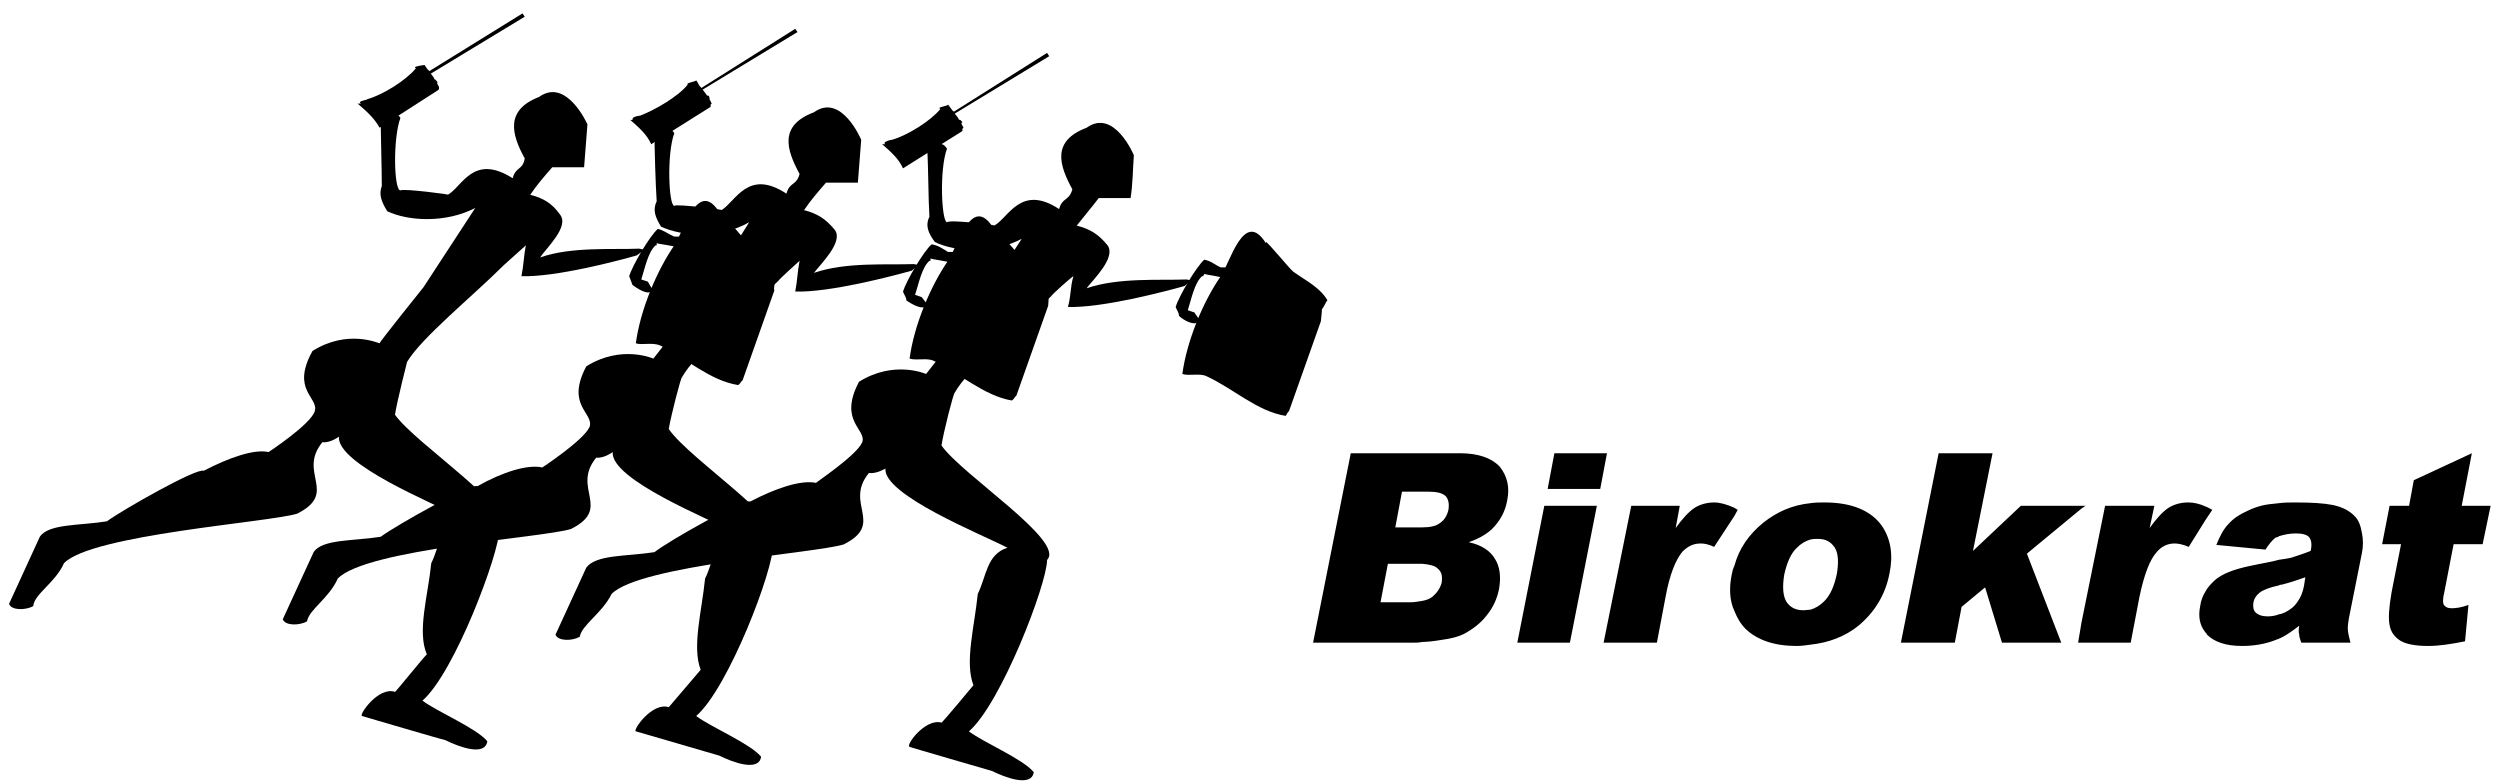 <svg width="163" height="51" viewBox="0 0 163 51" fill="none" xmlns="http://www.w3.org/2000/svg">
<g clip-path="url(#clip0_1075_8053)">
<path fill-rule="evenodd" clip-rule="evenodd" d="M25.752 27.038C25.899 26.112 26.541 23.597 26.541 23.597C27.473 22.023 30.841 19.294 32.85 17.286L34.286 15.996C34.145 16.715 34.145 17.286 33.998 18.008C36.22 18.079 40.304 17.003 41.525 16.649C42.17 16.14 42.244 16.358 41.669 16.212C39.948 16.287 37.225 16.07 35.215 16.787C35.576 16.212 37.153 14.779 36.511 13.987C36.007 13.273 35.434 12.916 34.571 12.7C35.003 12.055 35.503 11.48 36.007 10.907H38.083C38.157 9.975 38.227 9.044 38.301 8.109C38.301 8.109 36.937 5.029 35.144 6.322C32.922 7.182 33.35 8.759 34.214 10.332C34.07 11.126 33.639 10.838 33.425 11.621C30.841 9.975 30.127 12.199 29.195 12.7C29.554 12.7 26.253 12.271 26.109 12.415C25.68 12.415 25.608 9.044 26.109 7.681C25.608 7.036 25.395 7.609 24.822 7.681C24.822 8.685 24.894 11.045 24.894 12.125C24.676 12.7 24.894 13.2 25.25 13.774C26.616 14.421 29.053 14.563 30.988 13.558L27.617 18.719C27.617 18.719 24.676 22.382 24.75 22.382C24.676 22.382 22.666 21.445 20.375 22.883C18.942 25.463 20.807 25.894 20.519 26.821C20.237 27.683 17.511 29.475 17.511 29.475C16.576 29.261 14.93 29.838 13.28 30.696C12.851 30.48 8.044 33.208 6.968 33.99C5.178 34.279 3.169 34.138 2.596 34.998L0.59 39.371C0.731 39.801 1.664 39.801 2.167 39.519C2.236 38.725 3.601 38.003 4.173 36.719C5.966 34.855 17.511 34.063 19.373 33.492C22.097 32.125 19.373 30.842 21.02 28.831C21.521 28.901 22.097 28.471 22.097 28.471C21.953 30.263 28.331 32.847 29.983 33.706C28.694 34.138 28.694 35.574 28.118 36.719C27.902 38.866 27.186 41.16 27.83 42.669C27.761 42.669 25.752 45.181 25.752 45.109C24.676 44.744 23.386 46.612 23.601 46.684C23.601 46.684 28.979 48.264 29.053 48.264C29.913 48.693 31.632 49.337 31.773 48.33C31.06 47.467 28.478 46.396 27.545 45.679C29.626 43.883 32.565 36.074 32.565 34.492C33.856 33.277 27.116 28.977 25.752 27.038Z" fill="black"/>
<path fill-rule="evenodd" clip-rule="evenodd" d="M50.489 18.935L48.411 24.813C48.339 24.813 48.267 25.037 48.123 25.105C46.261 24.813 44.681 23.313 43.031 22.521C42.533 22.305 41.814 22.521 41.457 22.383C41.739 20.231 42.819 17.648 43.966 15.997C44.54 15.211 45.47 11.555 46.903 13.846L46.834 13.774C46.972 13.703 48.48 15.57 48.626 15.711C49.485 16.287 50.345 16.716 50.92 17.576C50.774 17.72 50.63 18.008 50.489 18.149C50.561 18.365 50.417 18.866 50.489 18.935Z" fill="black"/>
<path fill-rule="evenodd" clip-rule="evenodd" d="M43.965 15.426C43.603 15.28 43.243 14.994 42.889 14.925C42.387 15.354 41.237 17.286 41.023 18.008C41.095 18.221 41.167 18.365 41.237 18.578C41.525 18.794 42.169 19.225 42.457 19.01L42.673 19.156V18.935C42.531 18.935 42.243 18.365 42.243 18.365L41.812 18.221C42.025 17.576 42.243 16.428 42.745 15.996H42.817V15.855C43.029 15.93 43.815 15.996 44.181 16.14C44.181 16.07 44.322 15.93 44.392 15.996L44.538 15.639C44.466 15.639 44.392 15.498 44.392 15.426H43.965Z" fill="black"/>
<path fill-rule="evenodd" clip-rule="evenodd" d="M43.602 27.969C43.746 27.114 44.391 24.598 44.465 24.598C45.324 23.027 48.693 20.298 50.772 18.29C50.702 18.29 52.133 17.003 52.133 17.003C51.992 17.72 51.992 18.29 51.848 19.009C54.073 19.081 58.16 18.007 59.444 17.647C60.023 17.147 60.094 17.36 59.591 17.218C57.867 17.285 55.147 17.069 53.071 17.791C53.497 17.218 55.005 15.78 54.433 14.994C53.855 14.282 53.282 13.917 52.424 13.701C52.855 13.056 53.356 12.484 53.855 11.911H55.933C56.008 10.976 56.082 10.049 56.151 9.113C56.151 9.113 54.861 6.033 53.071 7.32C50.772 8.183 51.275 9.761 52.133 11.341C51.925 12.124 51.491 11.842 51.275 12.625C48.765 10.976 47.977 13.129 47.044 13.701C47.401 13.701 44.108 13.273 43.964 13.419C43.602 13.419 43.461 10.049 43.964 8.684C43.535 8.039 43.243 8.613 42.672 8.684C42.672 9.692 42.744 12.055 42.816 13.129C42.531 13.701 42.744 14.202 43.101 14.778C44.465 15.425 46.97 15.569 48.84 14.493C48.84 14.562 45.467 19.726 45.467 19.726L42.6 23.381C42.6 23.381 40.522 22.451 38.225 23.885C36.867 26.466 38.726 26.892 38.444 27.825C38.081 28.688 35.358 30.479 35.358 30.479C34.426 30.263 32.78 30.764 31.131 31.699C30.771 31.484 25.897 34.207 24.821 34.997C23.028 35.285 21.018 35.139 20.448 36L18.438 40.374C18.583 40.801 19.514 40.801 20.017 40.512C20.161 39.724 21.451 39.013 22.024 37.72C23.888 35.785 35.358 35.07 37.224 34.491C39.947 33.132 37.224 31.843 38.876 29.837C39.373 29.903 39.947 29.474 39.947 29.474C39.806 31.27 46.258 33.849 47.905 34.71C46.546 35.139 46.546 36.572 45.971 37.72C45.754 39.873 45.11 42.167 45.683 43.672L43.602 46.111C42.531 45.751 41.236 47.615 41.455 47.682L46.901 49.268C47.763 49.697 49.482 50.344 49.624 49.337C48.91 48.476 46.33 47.398 45.392 46.683C47.476 44.89 50.487 37.075 50.414 35.423C51.707 34.278 44.966 29.977 43.602 27.969Z" fill="black"/>
<path fill-rule="evenodd" clip-rule="evenodd" d="M68.34 19.941L66.259 25.82C66.185 25.82 66.115 26.038 65.971 26.112C64.18 25.82 62.529 24.314 60.879 23.527C60.451 23.312 59.737 23.527 59.305 23.381C59.59 21.228 60.667 18.649 61.812 17.003C62.391 16.211 63.317 12.559 64.757 14.855V14.778C64.823 14.709 66.334 16.571 66.547 16.715C67.333 17.285 68.194 17.72 68.769 18.577C68.625 18.718 68.481 19.009 68.34 19.155C68.407 19.372 68.34 19.87 68.34 19.941Z" fill="black"/>
<path fill-rule="evenodd" clip-rule="evenodd" d="M61.814 16.428C61.454 16.212 61.172 15.996 60.742 15.93C60.236 16.359 59.094 18.29 58.875 19.01C58.944 19.225 59.094 19.372 59.094 19.58C59.376 19.798 60.023 20.155 60.313 20.014L60.526 20.155V20.014L60.599 19.942C60.452 19.87 60.095 19.372 60.095 19.372L59.663 19.225C59.88 18.578 60.095 17.435 60.599 17.004H60.668V16.856C60.881 16.931 61.672 17.004 62.032 17.147C62.099 17.07 62.173 16.931 62.248 17.004L62.392 16.649C62.317 16.649 62.248 16.502 62.248 16.428H61.814Z" fill="black"/>
<path fill-rule="evenodd" clip-rule="evenodd" d="M61.384 29.046C61.528 28.119 62.173 25.607 62.247 25.607C63.105 24.029 66.476 21.301 68.556 19.294C68.482 19.294 69.918 18.008 69.987 18.008C69.771 18.719 69.841 19.294 69.627 20.014C71.85 20.086 75.942 19.01 77.226 18.65C77.805 18.149 77.874 18.365 77.373 18.221C75.651 18.29 72.929 18.08 70.848 18.794C71.277 18.221 72.785 16.787 72.212 15.996C71.636 15.28 71.061 14.925 70.203 14.71C70.707 14.064 71.207 13.486 71.636 12.916H73.714C73.859 11.984 73.859 11.045 73.928 10.121C73.928 10.121 72.643 7.036 70.848 8.328C68.556 9.191 69.054 10.763 69.918 12.343C69.699 13.13 69.271 12.847 69.054 13.63C66.548 11.984 65.756 14.203 64.824 14.71C65.183 14.71 61.888 14.283 61.744 14.493C61.384 14.421 61.24 11.045 61.744 9.692C61.312 9.045 61.027 9.618 60.452 9.692C60.526 10.692 60.526 13.057 60.598 14.133C60.313 14.71 60.526 15.21 60.955 15.78C62.247 16.428 64.757 16.572 66.617 15.57L63.249 20.728L60.38 24.384C60.38 24.384 58.304 23.457 56.008 24.89C54.643 27.472 56.508 27.97 56.22 28.831C55.864 29.69 53.14 31.485 53.21 31.485C52.205 31.271 50.559 31.844 48.91 32.701C48.549 32.486 43.677 35.209 42.672 36C40.807 36.29 38.876 36.147 38.226 37.009L36.219 41.379C36.366 41.805 37.293 41.805 37.799 41.52C37.938 40.734 39.23 40.015 39.878 38.725C41.668 36.858 53.14 36.074 55.005 35.497C57.729 34.138 55.005 32.848 56.65 30.842C57.156 30.906 57.729 30.549 57.729 30.549C57.585 32.273 64.038 34.855 65.684 35.712C64.32 36.147 64.32 37.578 63.75 38.725C63.534 40.876 62.889 43.17 63.467 44.678C63.467 44.678 61.384 47.188 61.384 47.113C60.313 46.822 59.018 48.619 59.305 48.693C59.231 48.693 64.677 50.267 64.677 50.267C65.543 50.697 67.261 51.344 67.4 50.345C66.689 49.476 64.107 48.403 63.174 47.683C65.255 45.895 68.269 38.076 68.269 36.507C69.484 35.285 62.748 30.983 61.384 29.046Z" fill="black"/>
<path fill-rule="evenodd" clip-rule="evenodd" d="M86.121 20.946L84.038 26.821C83.968 26.821 83.896 27.038 83.825 27.115C81.966 26.821 80.385 25.316 78.664 24.529C78.235 24.315 77.518 24.529 77.09 24.384C77.375 22.236 78.445 19.654 79.596 18.008C80.169 17.219 81.102 13.559 82.535 15.855V15.78C82.608 15.711 84.115 17.576 84.331 17.72C85.114 18.291 86.047 18.719 86.55 19.58C86.409 19.727 86.335 20.014 86.19 20.155C86.19 20.371 86.121 20.872 86.121 20.946Z" fill="black"/>
<path fill-rule="evenodd" clip-rule="evenodd" d="M79.594 17.434C79.234 17.285 78.946 17.003 78.52 16.931C78.019 17.36 76.869 19.294 76.652 20.014C76.725 20.23 76.869 20.371 76.869 20.592C77.156 20.871 77.804 21.228 78.086 21.013L78.301 21.159V21.087L78.377 20.945C78.232 20.945 77.873 20.371 77.873 20.371L77.444 20.23C77.657 19.579 77.873 18.436 78.377 18.007H78.443L78.52 17.863C78.733 17.935 79.52 18.007 79.812 18.148C79.879 18.079 80.023 17.935 80.092 18.007L80.167 17.647C80.092 17.647 80.023 17.5 80.023 17.434H79.594Z" fill="black"/>
<path fill-rule="evenodd" clip-rule="evenodd" d="M57.516 9.402C58.085 9.902 58.587 10.332 58.875 10.976L62.749 8.544V8.397L62.82 8.328L62.674 8.04L62.749 7.966C62.674 7.894 62.605 7.758 62.53 7.822C62.461 7.609 62.247 7.467 62.173 7.252C62.099 7.252 61.888 6.892 61.813 6.82C61.813 6.892 61.312 6.966 61.24 7.036L61.312 7.11C60.667 7.894 59.162 8.829 58.16 9.114C58.085 9.114 57.729 9.191 57.657 9.33L57.729 9.402H57.516Z" fill="black"/>
<path fill-rule="evenodd" clip-rule="evenodd" d="M41.098 7.821C41.671 8.328 42.171 8.759 42.459 9.401L46.333 6.966V6.82L46.403 6.753L46.261 6.462V6.391C46.261 6.321 46.189 6.177 46.115 6.247C45.973 6.034 45.832 5.884 45.686 5.674C45.619 5.674 45.47 5.312 45.395 5.242C45.326 5.312 44.897 5.386 44.825 5.458V5.535C44.183 6.321 42.675 7.182 41.74 7.539C41.671 7.539 41.239 7.608 41.239 7.757V7.821H41.098Z" fill="black"/>
<path fill-rule="evenodd" clip-rule="evenodd" d="M23.316 6.753C23.89 7.252 24.393 7.682 24.75 8.328L28.55 5.885L28.624 5.816V5.674L28.478 5.387H28.55C28.478 5.312 28.406 5.173 28.331 5.173C28.265 4.958 28.046 4.814 27.974 4.601C27.902 4.601 27.686 4.239 27.686 4.239C27.617 4.239 27.116 4.314 27.047 4.385L27.116 4.454C26.471 5.243 24.966 6.178 23.961 6.463C23.89 6.538 23.53 6.538 23.46 6.679L23.53 6.753H23.316Z" fill="black"/>
<path fill-rule="evenodd" clip-rule="evenodd" d="M61.672 7.608L68.269 3.449L68.408 3.665L62.032 7.539L61.96 7.608V7.539L61.672 7.608Z" fill="black"/>
<path fill-rule="evenodd" clip-rule="evenodd" d="M45.254 6.034L51.85 1.878L51.994 2.091L45.619 5.96L45.544 6.034L45.47 5.96L45.254 6.034Z" fill="black"/>
<path fill-rule="evenodd" clip-rule="evenodd" d="M27.473 4.958L34.069 0.873L34.213 1.089L27.829 4.958H27.76V4.888L27.473 4.958Z" fill="black"/>
<path fill-rule="evenodd" clip-rule="evenodd" d="M148.593 41.638V40.052C148.721 40.052 148.859 39.964 148.988 39.924C149.339 39.749 149.608 39.528 149.776 39.269C150 38.956 150.133 38.648 150.219 38.209L150.307 37.639C149.824 37.814 149.297 37.985 148.769 38.121C148.721 38.121 148.637 38.121 148.593 38.166V36.496C148.945 36.45 149.209 36.404 149.382 36.365C149.776 36.232 150.219 36.098 150.656 35.92C150.747 35.529 150.703 35.216 150.57 35.045C150.437 34.868 150.133 34.779 149.691 34.779C149.249 34.779 148.9 34.868 148.593 34.958V32.806C148.945 32.76 149.297 32.76 149.648 32.76C150.703 32.76 151.492 32.806 152.113 32.927C152.723 33.063 153.165 33.287 153.511 33.639C153.779 33.9 153.911 34.255 153.997 34.743C154.085 35.177 154.085 35.619 153.997 36.056L153.208 40.01C153.12 40.406 153.075 40.758 153.075 40.976C153.075 41.242 153.165 41.547 153.25 41.901H150.043C149.957 41.678 149.909 41.507 149.909 41.371C149.866 41.242 149.866 41.067 149.909 40.801C149.43 41.155 149.035 41.462 148.593 41.638ZM161.165 29.552L160.503 32.978H162.389L161.867 35.483H159.975L159.362 38.648C159.271 39.001 159.271 39.269 159.317 39.394C159.405 39.568 159.581 39.658 159.843 39.658C160.109 39.658 160.457 39.619 160.943 39.442L160.721 41.814C159.843 41.989 159.048 42.117 158.302 42.117C157.47 42.117 156.853 41.989 156.503 41.773C156.152 41.547 155.888 41.242 155.801 40.758C155.713 40.322 155.756 39.619 155.933 38.605L156.548 35.483H155.314L155.801 32.978H157.071L157.38 31.31L161.165 29.552ZM148.593 32.806V34.958C148.55 35.001 148.457 35.045 148.375 35.045C148.151 35.216 147.933 35.483 147.708 35.834L144.506 35.529C144.727 34.958 144.991 34.474 145.297 34.164C145.604 33.818 145.998 33.548 146.483 33.333C146.832 33.157 147.277 32.978 147.847 32.891C148.108 32.847 148.326 32.847 148.593 32.806ZM148.593 36.496V38.166C147.974 38.297 147.538 38.47 147.32 38.648C147.099 38.827 146.965 39.043 146.925 39.269C146.877 39.568 146.925 39.789 147.057 39.924C147.229 40.095 147.494 40.188 147.847 40.188C148.108 40.188 148.375 40.141 148.593 40.052V41.638C148.55 41.678 148.457 41.678 148.375 41.725C147.708 41.989 146.965 42.117 146.177 42.117C145.118 42.117 144.373 41.854 143.888 41.371C143.888 41.329 143.846 41.287 143.8 41.242V38.56C143.935 38.297 144.154 38.076 144.373 37.86C144.858 37.415 145.652 37.114 146.749 36.888C147.538 36.717 148.151 36.629 148.593 36.496ZM143.8 33.9V33.023C143.935 33.063 144.066 33.157 144.242 33.243L143.8 33.9ZM143.8 33.023V33.9L142.705 35.658C142.307 35.483 141.998 35.435 141.777 35.435C141.34 35.435 140.944 35.619 140.643 35.966C140.156 36.496 139.801 37.463 139.492 38.912L138.922 41.901H135.714V40.583L137.253 32.978H140.464L140.156 34.428C140.596 33.818 140.989 33.376 141.386 33.109C141.736 32.891 142.178 32.76 142.66 32.76C143.057 32.76 143.408 32.847 143.8 33.023ZM143.8 38.56C143.626 38.827 143.494 39.178 143.45 39.528C143.319 40.188 143.408 40.758 143.8 41.242V38.56ZM135.714 33.157L135.98 32.978H135.714V33.157ZM135.714 32.978V33.157L132.154 36.098L134.394 41.901H130.528L129.429 38.297L127.896 39.568L127.454 41.901H123.938L126.399 29.552H129.914L128.638 35.92L131.76 32.978H135.714ZM135.714 40.583L135.493 41.901H135.714V40.583ZM118.048 42.032V39.749C118.354 39.658 118.662 39.482 118.922 39.219C119.323 38.827 119.584 38.254 119.763 37.415C119.893 36.629 119.851 36.056 119.626 35.704C119.365 35.31 119.017 35.136 118.529 35.136C118.354 35.136 118.225 35.136 118.048 35.177V32.806C118.354 32.76 118.662 32.76 118.97 32.76C120.727 32.76 121.998 33.287 122.707 34.298C123.276 35.136 123.452 36.189 123.189 37.415C122.924 38.782 122.221 39.924 121.166 40.801C120.288 41.507 119.237 41.901 118.048 42.032ZM118.048 32.806V35.177C117.737 35.261 117.43 35.435 117.17 35.704C116.775 36.056 116.509 36.671 116.333 37.463C116.205 38.254 116.245 38.827 116.464 39.219C116.73 39.619 117.08 39.789 117.607 39.789C117.737 39.789 117.91 39.749 118.048 39.749V42.032C117.737 42.077 117.43 42.117 117.128 42.117C115.675 42.117 114.575 41.725 113.829 41.02C113.476 40.668 113.258 40.274 113.083 39.837V36.888C113.389 35.747 114.047 34.825 114.969 34.079C115.846 33.376 116.861 32.927 118.048 32.806ZM113.083 33.639L113.299 33.243C113.213 33.197 113.168 33.157 113.083 33.109V33.639ZM92.729 29.552H95.195C96.382 29.552 97.256 29.859 97.787 30.432C98.27 31.041 98.447 31.75 98.27 32.626C98.138 33.376 97.787 33.99 97.256 34.515C96.861 34.868 96.382 35.136 95.764 35.353C96.601 35.529 97.174 35.92 97.478 36.45C97.787 36.935 97.875 37.593 97.741 38.386C97.611 39.043 97.345 39.619 96.953 40.095C96.559 40.625 96.025 41.02 95.456 41.329C95.11 41.507 94.623 41.638 93.964 41.725C93.435 41.814 93.041 41.854 92.729 41.854V39.178C93 39.133 93.217 39.043 93.391 38.912C93.696 38.648 93.915 38.343 94.006 37.949C94.048 37.593 94.006 37.285 93.742 37.072C93.569 36.888 93.217 36.8 92.729 36.759V34.385C93.259 34.385 93.657 34.298 93.915 34.079C94.181 33.9 94.364 33.594 94.447 33.197C94.488 32.847 94.447 32.582 94.272 32.36C94.048 32.142 93.696 32.056 93.087 32.056H92.729V29.552ZM113.083 33.109V33.639L111.761 35.658C111.41 35.483 111.106 35.435 110.884 35.435C110.4 35.435 110.051 35.619 109.696 35.966C109.254 36.496 108.86 37.463 108.596 38.912L108.029 41.901H104.555L106.358 32.978H109.521L109.254 34.428C109.696 33.818 110.09 33.376 110.489 33.109C110.839 32.891 111.28 32.76 111.761 32.76C112.158 32.76 112.598 32.891 113.083 33.109ZM113.083 36.888C112.996 37.072 112.95 37.238 112.908 37.463C112.728 38.343 112.771 39.178 113.083 39.837V36.888ZM101.346 29.552H104.775L104.335 31.879H100.906L101.346 29.552ZM100.689 32.978H104.115L102.358 41.901H98.929L100.689 32.978ZM88.07 29.552H92.729V32.056H91.41L90.973 34.385H92.729V36.759H90.49L90.01 39.269H91.941C92.247 39.269 92.466 39.219 92.729 39.178V41.854C92.513 41.901 92.339 41.901 92.204 41.901H85.613L88.07 29.552Z" fill="black"/>
</g>
<defs>
<clipPath id="clip0_1075_8053">
<rect width="161.801" height="50" fill="white" transform="translate(0.59 0.873)"/>
</clipPath>
</defs>
</svg>
